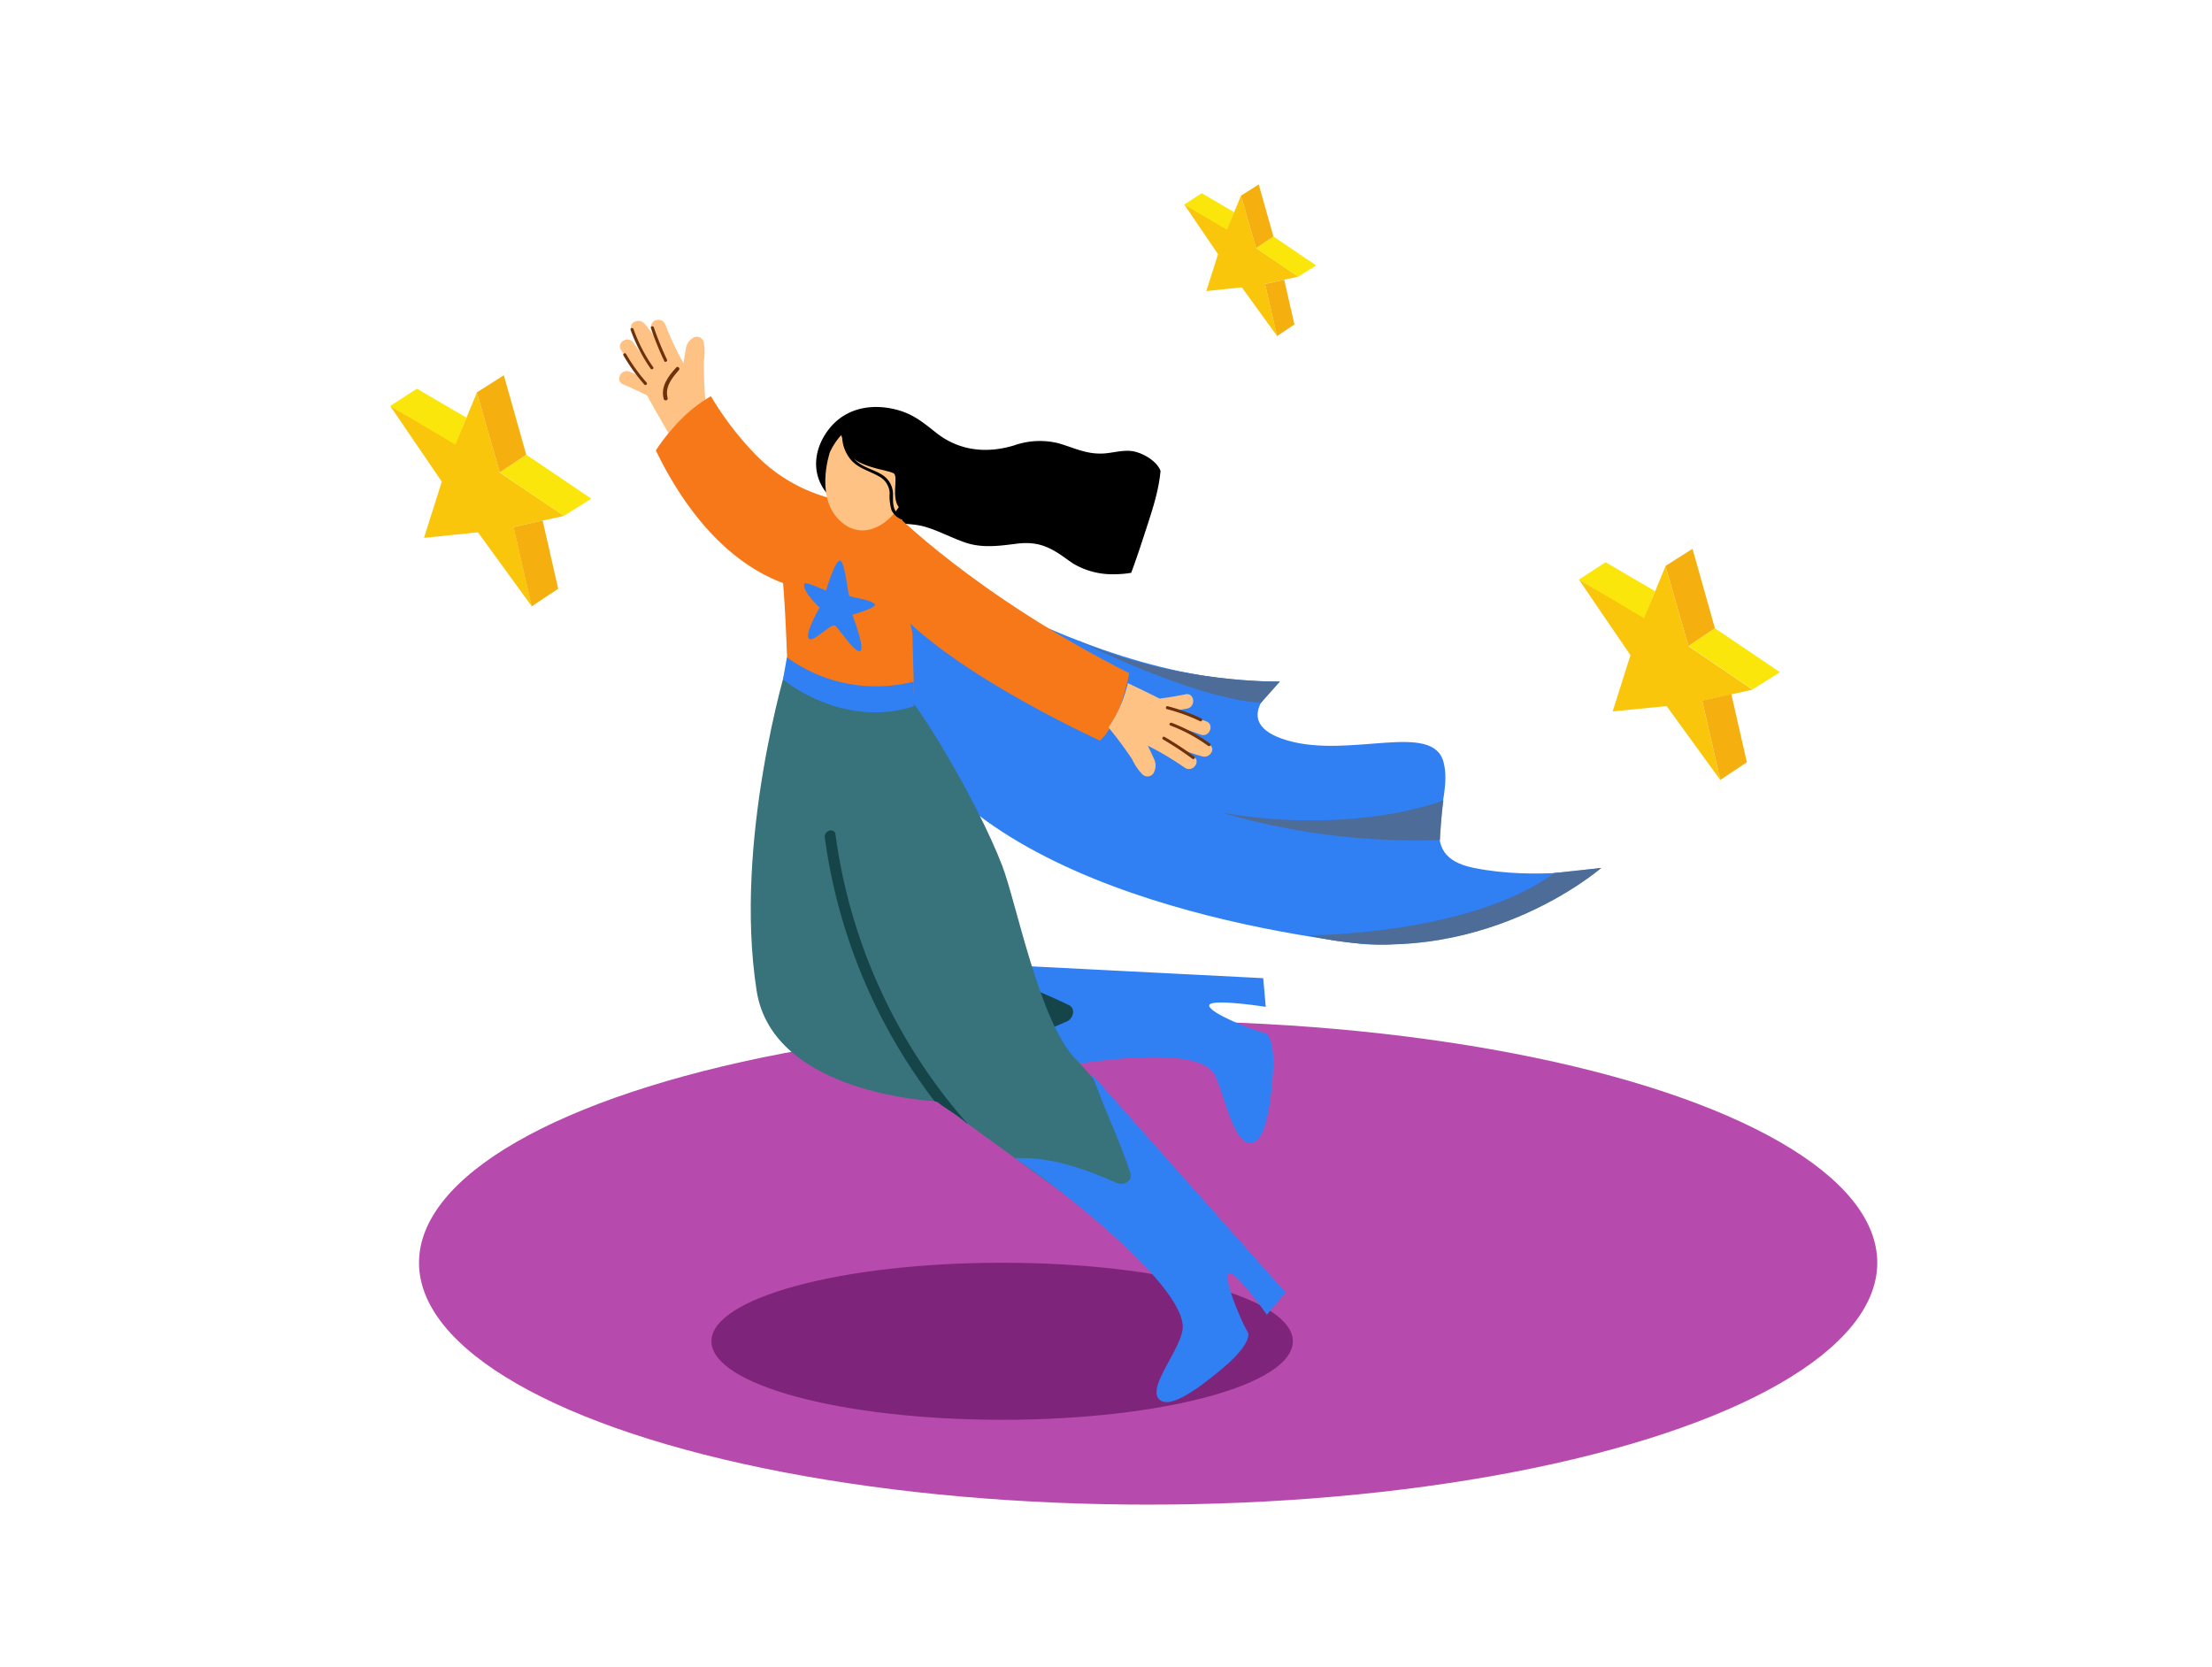 <svg id="Layer_2" data-name="Layer 2" xmlns="http://www.w3.org/2000/svg" viewBox="0 0 400 300" width="406" height="306" class="illustration styles_illustrationTablet__1DWOa"><title>141-150</title><ellipse cx="207.62" cy="227.6" rx="131.85" ry="43.74" fill="#b74bad"></ellipse><ellipse cx="181.22" cy="241.8" rx="52.57" ry="14.2" fill="#7f247b"></ellipse><path d="M152.36,91.16s40.72,32,79.07,31.35c0,0-9.92,7.38,1.42,10.66s26.24-3.53,28.19,3.92-5.83,16.85,5.51,19.12,23,0,23,0-25.27,16-44.06,13.65-80-12.23-86.45-50.46" fill="#3080f3"></path><path d="M181.22,174.43c.57-.29,15.47,3.73,15.47,3.73l3.31,7.93-10.09,3.57" fill="#154549"></path><path d="M228.53,186c-1.12-.16-9.5-3.33-9.86-4.83s10.22.16,10.22.16l-.46-5.19-53-2.7c2.28.88,4.5,1.93,6.77,2.82,3.74,1.47,7.46,3,11.06,4.74,1.37.68.78,2.49-.39,3A42.36,42.36,0,0,0,177.14,195c6.22-1.45,38.66-8.63,42.5-1.4,1.7,3.2,3.2,11.89,6.22,12.33s3.88-7,4.29-12.16S229.65,186.11,228.53,186Z" fill="#3080f3"></path><path d="M204.56,102.84c.91-2.45,1.73-4.93,2.54-7.43,1.14-3.52,2.43-7.22,2.76-11-.65-1.75-3-3.09-4.65-3.48-2.08-.5-4.21.39-6.31.35-2.75,0-4.92-1.13-7.48-1.86a14,14,0,0,0-8,.37c-5,1.53-10,1-14.13-2.27-2.34-1.86-4.16-3.38-7.11-4.16-4.56-1.2-9.27-.35-12.28,3.49-2.71,3.46-3.3,8-.42,11.56,1.46,1.8,3.6,2.58,5.76,3.2,2,.57,3.9,1.76,6,2.13l.23,0c1.94.32,3.87.21,5.82.78,2.43.72,4.67,1.93,7.06,2.78,3.16,1.13,6.23.69,9.48.28,4.14-.52,6.33.76,9.54,3.12l.58.4a13.86,13.86,0,0,0,7.52,2A18.27,18.27,0,0,0,204.56,102.84Z"></path><path d="M129.67,75.84c-.72-1.24-1.46-2.57-2.08-3.94a69.87,69.87,0,0,1-.3-7.4,9.68,9.68,0,0,0,0-3.13,1.31,1.31,0,0,0-1.7-1.16A2.74,2.74,0,0,0,124,62.48c-.16.82-.28,1.65-.39,2.48a53.54,53.54,0,0,1-3.31-7.05c-.63-1.53-3.09-.72-2.45.82l.68,1.65a29.9,29.9,0,0,0-2-2.61c-.86-1-2.92-.36-2.31,1.12a42.06,42.06,0,0,0,2.93,5.78q-1.38-1.7-2.65-3.48c-1-1.35-3.13.07-2.16,1.43q1.79,2.5,3.77,4.85c-.74-.35-1.49-.68-2.25-1-1.53-.64-2.72,1.66-1.18,2.3s2.91,1.29,4.33,2l.08.16q3.33,6,6.9,11.84c.87,1.42,3,0,2.16-1.43l-1.09-1.8a1.52,1.52,0,0,0,.93-.73,1.29,1.29,0,0,0,2-1.11A1.34,1.34,0,0,0,129.67,75.84Z" fill="#ffc285"></path><path d="M122.28,65.72c-1.44,1.56-2.86,3.43-2.26,5.68.12.45.83.29.71-.17-.53-2,.78-3.61,2-5C123.09,65.91,122.6,65.38,122.28,65.72Z" fill="#6d320b"></path><path d="M120.61,64.28a54.76,54.76,0,0,1-2.38-5.83c-.11-.33-.65-.21-.53.13a56,56,0,0,0,2.43,6C120.28,64.86,120.76,64.6,120.61,64.28Z" fill="#6d320b"></path><path d="M118.12,65.66a29.19,29.19,0,0,1-3.56-6.89c-.12-.33-.65-.21-.53.13a29.7,29.7,0,0,0,3.61,7C117.84,66.2,118.32,65.95,118.12,65.66Z" fill="#6d320b"></path><path d="M116.92,68.43a32.31,32.31,0,0,1-3.71-5.17c-.18-.3-.66,0-.48.26a33,33,0,0,0,3.79,5.28C116.76,69.07,117.15,68.69,116.92,68.43Z" fill="#6d320b"></path><path d="M142.34,119.4s-9.74,31.89-5.52,59c2.94,18.88,32.58,20,32.58,20L212,229.39s-3.86,8.82,8.14-6.31c0,0-19-25.61-25.58-32.25s-10.78-28.42-13.34-35.06c-4.67-12.11-16-30.6-17.57-30.84" fill="#38727a"></path><path d="M165,113.77c-1.3-6.65-4.3-14.22-1.8-20.5-.27-.87-2.59-1.07-2.89-1.51l-3.91-1.48a29.2,29.2,0,0,1-19.76-8.8,56.87,56.87,0,0,1-8.09-10.58,27.15,27.15,0,0,0-7.06,6,33.36,33.36,0,0,0-2.89,3.8c3.84,8,11.2,19.57,23,24,0,0,.42,4.41.77,14.64,0,0,8.83,8,22.91,5.18C165.18,120.56,165.09,117.78,165,113.77Z" fill="#f77819"></path><path d="M161.26,91.56S176.13,106.81,204.2,121c0,0-1.58,8.82-5.29,12.18,0,0-32.41-14.68-39.87-27.79" fill="#f77819"></path><path d="M150.08,81s-3.12,9,2.64,13.11,13.57-4.45,11.44-12.49S153.74,73.27,150.08,81Z" fill="#ffc285"></path><path d="M164.91,92.86a2.85,2.85,0,0,1-2.65-.79c-.85-.86-.77-2.08-.78-3.2a4.16,4.16,0,0,0-1.88-3.7c-1.51-1-3.41-1.31-4.78-2.57-.14-.13-.28-.27-.41-.42a3.73,3.73,0,0,0,.58.44c2.23,1.35,5.53,1.68,6.57,2.21s-.62,4.64,1.24,6.45,6.25-9.5,3.71-12.57-10.94-6.67-14.58-1.57a13.14,13.14,0,0,0,.37,1.35,6.73,6.73,0,0,0,1.46,3.78c1.36,1.69,3.33,2.07,5.12,3.1a3.64,3.64,0,0,1,2,3,8.87,8.87,0,0,0,.34,3.15,3.38,3.38,0,0,0,3.82,1.82C165.42,93.31,165.25,92.79,164.91,92.86Z"></path><path d="M225.56,240c-.67-.91-4.29-9.11-3.47-10.41s7,7.4,7,7.4l3.38-4L197.3,193.37c1,2.24,1.78,4.56,2.73,6.81,1.57,3.7,3.13,7.39,4.37,11.21.48,1.46-1.23,2.3-2.38,1.8-6-2.62-12-4.79-18.51-4.5,5.4,3.42,30,22,30.37,30.34.17,3.62-6.23,10.62-4.43,13.08s7.73-2.15,11.68-5.46S226.23,240.94,225.56,240Z" fill="#3080f3"></path><path d="M169.62,198.63c1.74,1.34,3.73,2.33,5.3,3.89a1,1,0,0,0-.15-.27,98.89,98.89,0,0,1-23.69-52.1c-.17-1.27-2.1-.73-1.93.53A100.52,100.52,0,0,0,169,198.4,1.16,1.16,0,0,1,169.62,198.63Z" fill="#154549"></path><path d="M149.36,106.07s1.68-5.69,2.58-5.43,1.39,6.36,1.68,6.44c1,.27,4.18.73,4.59,1.49.33.6-4.08,1.86-4.08,1.86s2.37,6.07,1.41,6.56-4.06-4.5-4.62-4.63c-.88-.21-4.1,3.37-4.71,2.32s2-5.56,2-5.56-3.2-2.94-2.77-4.3C145.6,104.31,149.36,106.07,149.36,106.07Z" fill="#3080f3"></path><path d="M261,144s-15.76,6.35-40,2.22a124.45,124.45,0,0,0,39.38,4.93S260.56,147.37,261,144Z" fill="#3080f3"></path><path d="M231.43,122.51s-19.29.37-36.49-7.43c0,0,20.67,10.47,33.08,11.27Z" fill="#3080f3"></path><path d="M289.55,156.21s-22.34,19.52-53,12.19c0,0,29.18,0,44.51-11.27Z" fill="#3080f3"></path><path d="M218.66,133.84a42.06,42.06,0,0,0-5.68-3.12q2.09.63,4.15,1.38c1.56.57,2.55-1.82,1-2.4q-2.89-1.06-5.85-1.88c.81-.13,1.61-.28,2.42-.44,1.62-.34,1.31-2.9-.32-2.57s-3.13.58-4.71.78l-.15-.09q-2.77-1.39-5.57-2.71a23.22,23.22,0,0,1-3.51,8,69.92,69.92,0,0,1,4.29,5.77,9.68,9.68,0,0,0,1.74,2.6,1.31,1.31,0,0,0,2.06,0,2.74,2.74,0,0,0,.09-2.8c-.33-.76-.7-1.52-1.07-2.26a53.54,53.54,0,0,1,6.72,4c1.38.91,3-1.14,1.56-2.06l-1.5-1a29.9,29.9,0,0,0,3.1,1C218.67,136.42,220,134.72,218.66,133.84Z" fill="#3080f3"></path><path d="M210.35,133a54.76,54.76,0,0,1,5.26,3.47c.28.21.65-.19.37-.4a56,56,0,0,0-5.37-3.55C210.3,132.33,210,132.82,210.35,133Z" fill="#3080f3"></path><path d="M211.63,130.45a29.19,29.19,0,0,1,6.83,3.68c.28.2.65-.2.37-.4a29.7,29.7,0,0,0-6.94-3.76C211.55,129.84,211.3,130.33,211.63,130.45Z" fill="#3080f3"></path><path d="M211,127.49a32.31,32.31,0,0,1,6,2.18c.32.15.57-.33.25-.49a33,33,0,0,0-6.11-2.22C210.83,126.87,210.71,127.4,211,127.49Z" fill="#3080f3"></path><path d="M261,144s-15.76,6.35-40,2.22a124.45,124.45,0,0,0,39.38,4.93S260.56,147.37,261,144Z" fill="#606060" opacity="0.61"></path><path d="M231.43,122.51s-19.29.37-36.49-7.43c0,0,20.67,10.47,33.08,11.27Z" fill="#606060" opacity="0.61"></path><path d="M289.55,156.21s-22.34,19.52-53,12.19c0,0,29.18,0,44.51-11.27Z" fill="#606060" opacity="0.61"></path><path d="M218.66,133.84a42.06,42.06,0,0,0-5.68-3.12q2.09.63,4.15,1.38c1.56.57,2.55-1.82,1-2.4q-2.89-1.06-5.85-1.88c.81-.13,1.61-.28,2.42-.44,1.62-.34,1.31-2.9-.32-2.57s-3.13.58-4.71.78l-.15-.09q-2.77-1.39-5.57-2.71a23.22,23.22,0,0,1-3.51,8,69.92,69.92,0,0,1,4.29,5.77,9.68,9.68,0,0,0,1.74,2.6,1.31,1.31,0,0,0,2.06,0,2.74,2.74,0,0,0,.09-2.8c-.33-.76-.7-1.52-1.07-2.26a53.54,53.54,0,0,1,6.72,4c1.38.91,3-1.14,1.56-2.06l-1.5-1a29.9,29.9,0,0,0,3.1,1C218.67,136.42,220,134.72,218.66,133.84Z" fill="#ffc285"></path><path d="M210.35,133a54.76,54.76,0,0,1,5.26,3.47c.28.21.65-.19.37-.4a56,56,0,0,0-5.37-3.55C210.3,132.33,210,132.82,210.35,133Z" fill="#6d320b"></path><path d="M211.63,130.45a29.19,29.19,0,0,1,6.83,3.68c.28.2.65-.2.37-.4a29.7,29.7,0,0,0-6.94-3.76C211.55,129.84,211.3,130.33,211.63,130.45Z" fill="#6d320b"></path><path d="M211,127.49a32.31,32.31,0,0,1,6,2.18c.32.15.57-.33.25-.49a33,33,0,0,0-6.11-2.22C210.83,126.87,210.71,127.4,211,127.49Z" fill="#6d320b"></path><path d="M142.3,118.12l-.71,4s10.59,9,23.66,4.86l0-4.47A27.42,27.42,0,0,1,142.3,118.12Z" fill="#3080f3"></path><polygon points="285.51 104.06 290.34 100.93 299.28 106.16 297.33 111.29 285.51 104.06" fill="#fae60b"></polygon><path d="M291.62,127.9l3.22-10.16-9.33-13.68s11.81,7,11.79,7,3.88-9.42,3.88-9.42l4.15,14.47,11.6,7.86-9.13,2,3.29,14.35-9.71-13.38Z" fill="#f9c60b"></path><polygon points="305.32 116.07 316.92 123.93 321.87 120.82 310.11 112.86 305.32 116.07" fill="#fae60b"></polygon><polygon points="301.17 101.6 306.06 98.5 310.11 112.86 305.32 116.07 301.17 101.6" fill="#f5b00f"></polygon><polygon points="307.8 125.94 311.09 140.29 315.89 137.1 313.08 124.78 307.8 125.94" fill="#f5b00f"></polygon><polygon points="70.56 72.67 75.39 69.55 84.33 74.78 82.39 79.91 70.56 72.67" fill="#fae60b"></polygon><path d="M76.67,96.52l3.22-10.16L70.56,72.67s11.81,7,11.79,7,3.88-9.42,3.88-9.42l4.15,14.47L102,92.55l-9.13,2,3.29,14.35L86.43,95.52Z" fill="#f9c60b"></path><polygon points="90.37 84.69 101.97 92.55 106.92 89.44 95.16 81.48 90.37 84.69" fill="#fae60b"></polygon><polygon points="86.22 70.22 91.11 67.12 95.16 81.48 90.37 84.69 86.22 70.22" fill="#f5b00f"></polygon><polygon points="92.85 94.56 96.14 108.91 100.94 105.72 98.13 93.39 92.85 94.56" fill="#f5b00f"></polygon><polygon points="214.13 36.25 217.31 34.2 223.17 37.63 221.9 41 214.13 36.25" fill="#fae60b"></polygon><path d="M218.14,51.9l2.12-6.67-6.12-9s7.75,4.61,7.74,4.57,2.54-6.18,2.54-6.18l2.72,9.5,7.62,5.16-6,1.32L230.92,60l-6.37-8.79Z" fill="#f9c60b"></path><polygon points="227.14 44.13 234.75 49.3 238 47.26 230.28 42.03 227.14 44.13" fill="#fae60b"></polygon><polygon points="224.41 34.64 227.62 32.61 230.28 42.03 227.14 44.13 224.41 34.64" fill="#f5b00f"></polygon><polygon points="228.76 50.61 230.92 60.03 234.07 57.94 232.23 49.85 228.76 50.61" fill="#f5b00f"></polygon></svg>